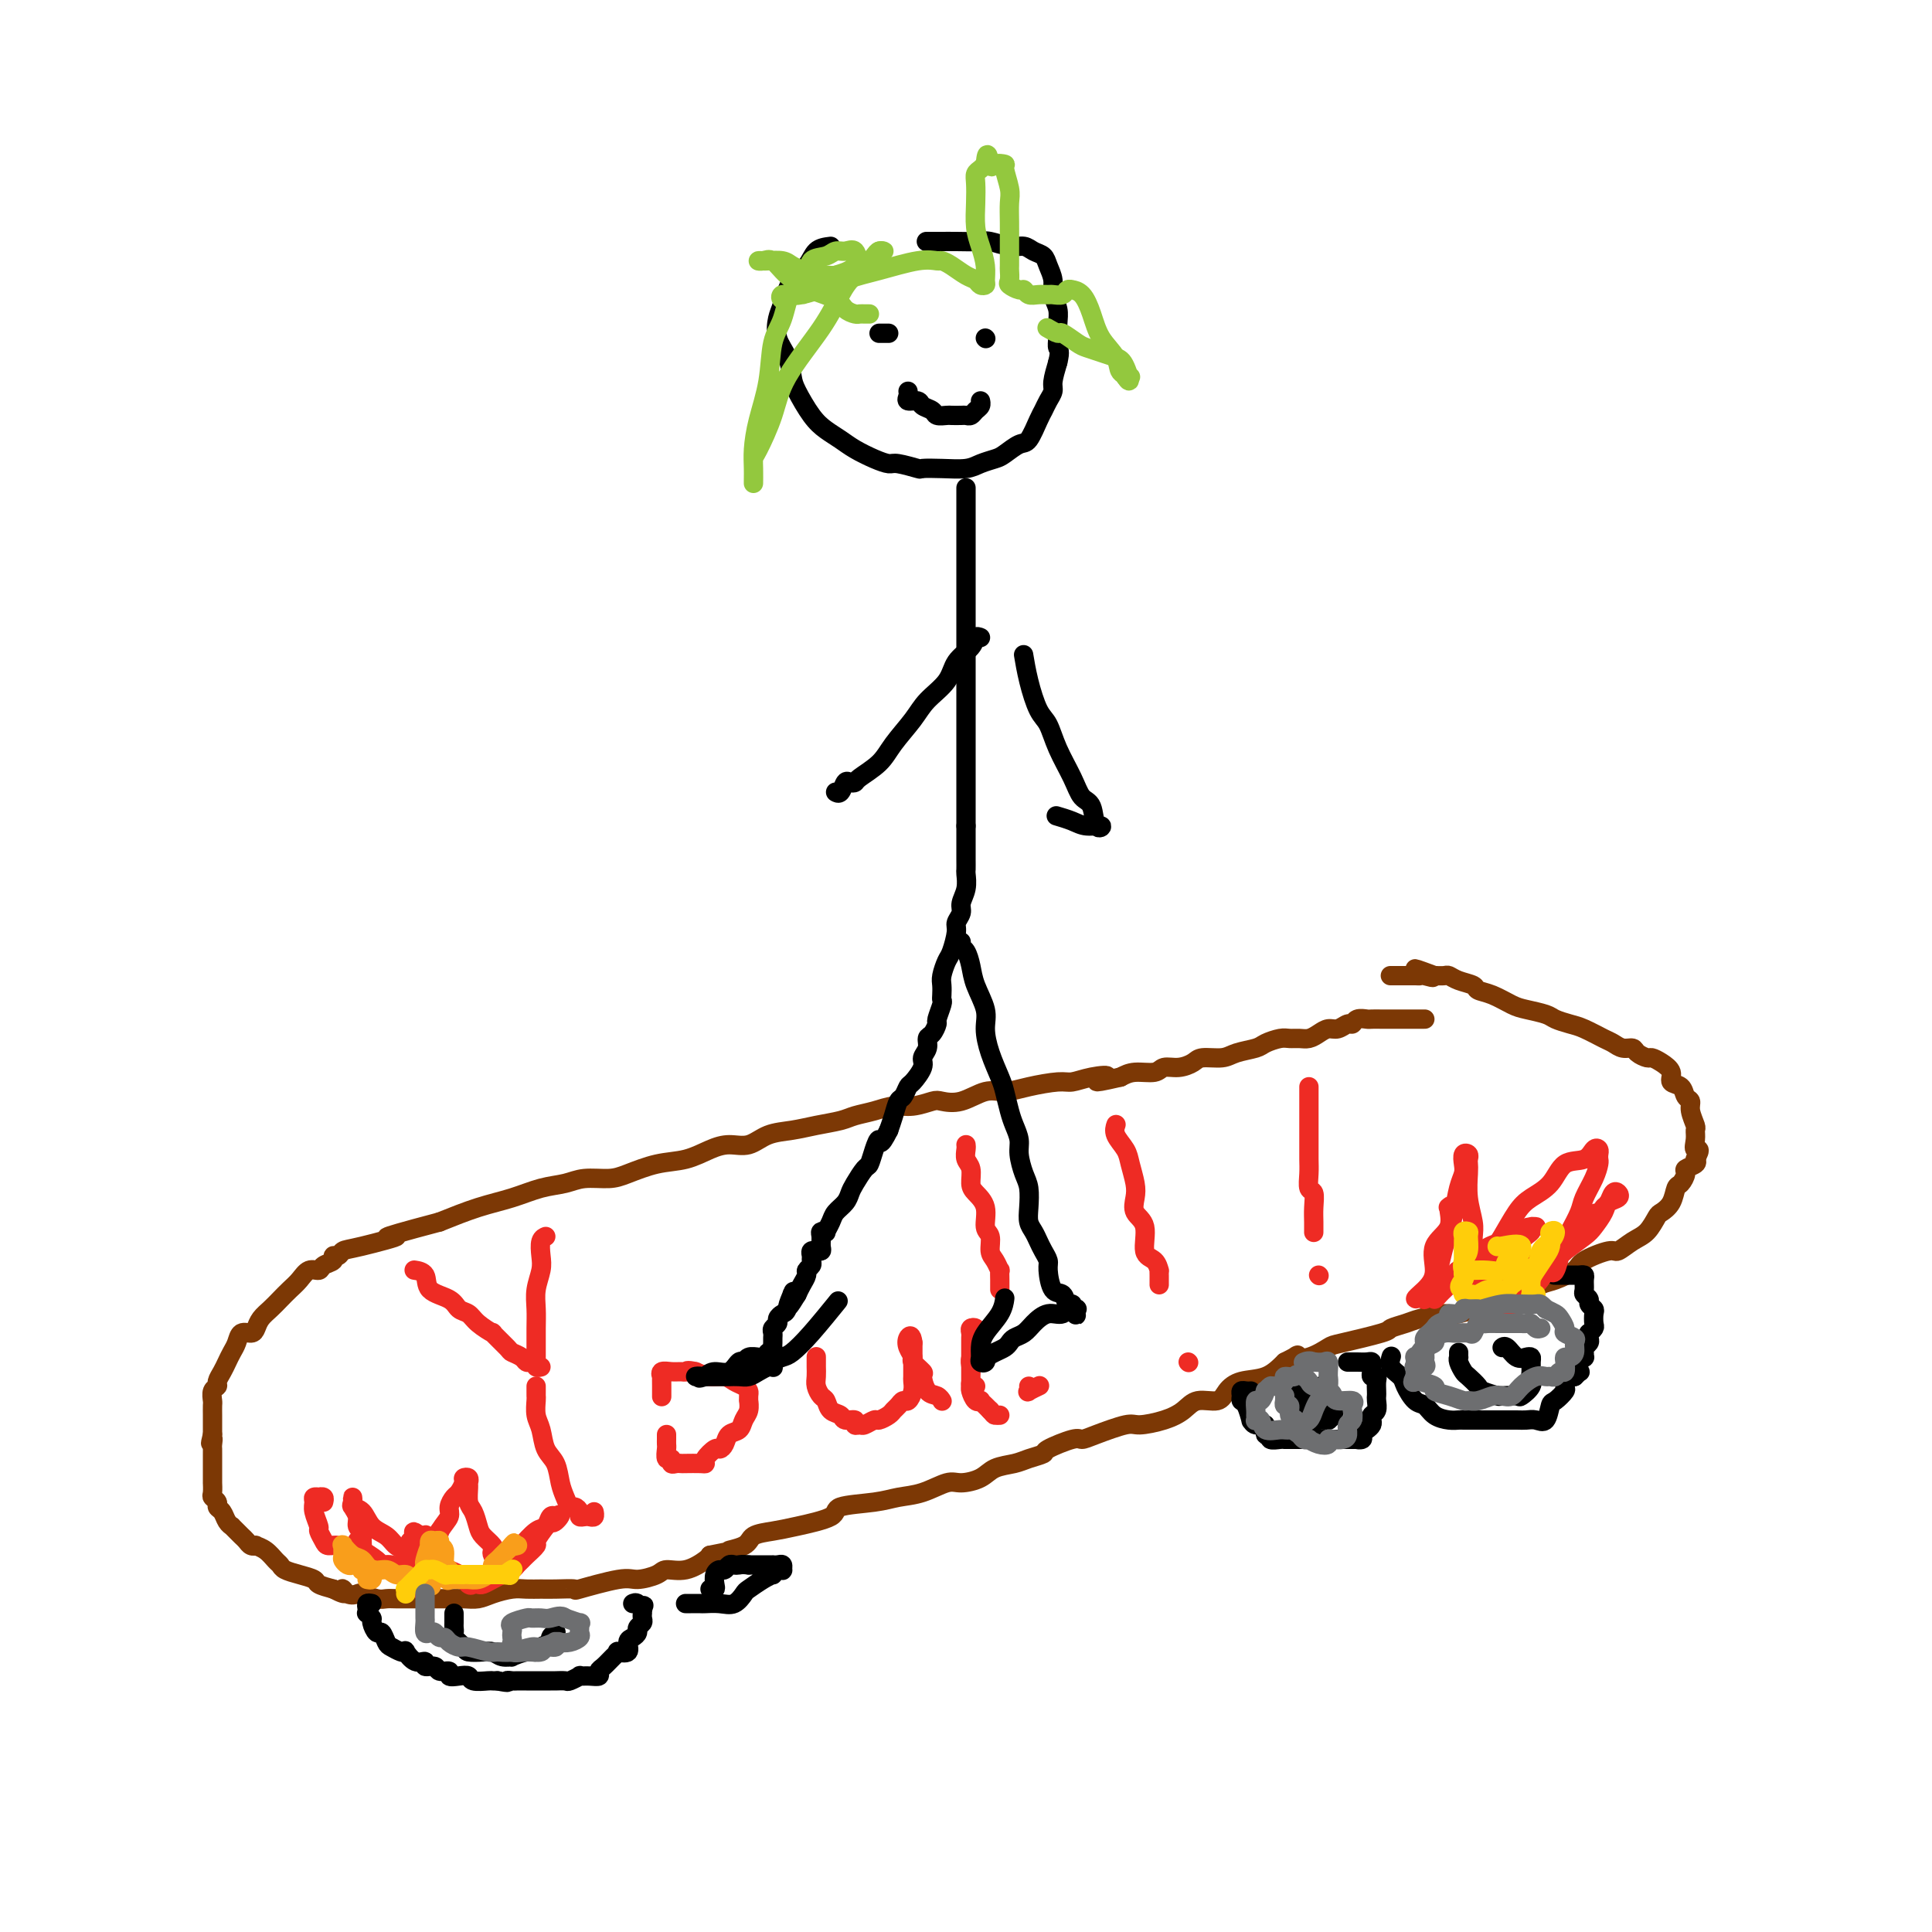 <svg viewBox='0 0 400 400' version='1.1' xmlns='http://www.w3.org/2000/svg' xmlns:xlink='http://www.w3.org/1999/xlink'><g fill='none' stroke='#7C3805' stroke-width='4' stroke-linecap='round' stroke-linejoin='round'><path d='M295,211c-0.295,0.000 -0.590,0.000 -1,0c-0.410,-0.000 -0.936,-0.000 -1,0c-0.064,0.000 0.334,0.000 0,0c-0.334,-0.000 -1.399,-0.000 -2,0c-0.601,0.000 -0.737,0.000 -1,0c-0.263,-0.000 -0.652,-0.000 -1,0c-0.348,0.000 -0.656,0.000 -1,0c-0.344,-0.000 -0.726,-0.001 -1,0c-0.274,0.001 -0.441,0.004 -1,0c-0.559,-0.004 -1.511,-0.016 -2,0c-0.489,0.016 -0.515,0.061 -1,0c-0.485,-0.061 -1.428,-0.227 -2,0c-0.572,0.227 -0.772,0.848 -1,1c-0.228,0.152 -0.484,-0.166 -1,0c-0.516,0.166 -1.293,0.815 -2,1c-0.707,0.185 -1.344,-0.094 -2,0c-0.656,0.094 -1.329,0.560 -2,1c-0.671,0.440 -1.339,0.853 -2,1c-0.661,0.147 -1.316,0.028 -2,0c-0.684,-0.028 -1.398,0.034 -2,0c-0.602,-0.034 -1.093,-0.163 -2,0c-0.907,0.163 -2.228,0.617 -3,1c-0.772,0.383 -0.993,0.694 -2,1c-1.007,0.306 -2.800,0.608 -4,1c-1.200,0.392 -1.806,0.875 -3,1c-1.194,0.125 -2.975,-0.106 -4,0c-1.025,0.106 -1.292,0.549 -2,1c-0.708,0.451 -1.855,0.908 -3,1c-1.145,0.092 -2.286,-0.182 -3,0c-0.714,0.182 -1.000,0.818 -2,1c-1.000,0.182 -2.714,-0.091 -4,0c-1.286,0.091 -2.143,0.545 -3,1'/><path d='M232,223c-8.135,1.873 -3.974,0.557 -3,0c0.974,-0.557 -1.240,-0.355 -3,0c-1.760,0.355 -3.067,0.864 -4,1c-0.933,0.136 -1.491,-0.100 -3,0c-1.509,0.100 -3.970,0.535 -6,1c-2.030,0.465 -3.630,0.961 -5,1c-1.370,0.039 -2.508,-0.378 -4,0c-1.492,0.378 -3.336,1.550 -5,2c-1.664,0.450 -3.147,0.176 -4,0c-0.853,-0.176 -1.075,-0.254 -2,0c-0.925,0.254 -2.553,0.842 -4,1c-1.447,0.158 -2.714,-0.112 -4,0c-1.286,0.112 -2.590,0.608 -4,1c-1.410,0.392 -2.926,0.681 -4,1c-1.074,0.319 -1.708,0.667 -3,1c-1.292,0.333 -3.244,0.649 -5,1c-1.756,0.351 -3.315,0.737 -5,1c-1.685,0.263 -3.495,0.403 -5,1c-1.505,0.597 -2.704,1.650 -4,2c-1.296,0.350 -2.689,-0.005 -4,0c-1.311,0.005 -2.540,0.369 -4,1c-1.460,0.631 -3.149,1.527 -5,2c-1.851,0.473 -3.862,0.522 -6,1c-2.138,0.478 -4.401,1.384 -6,2c-1.599,0.616 -2.533,0.942 -4,1c-1.467,0.058 -3.467,-0.151 -5,0c-1.533,0.151 -2.599,0.662 -4,1c-1.401,0.338 -3.139,0.503 -5,1c-1.861,0.497 -3.847,1.326 -6,2c-2.153,0.674 -4.472,1.193 -7,2c-2.528,0.807 -5.264,1.904 -8,3'/><path d='M91,253c-16.218,4.283 -9.761,2.989 -9,3c0.761,0.011 -4.172,1.327 -7,2c-2.828,0.673 -3.549,0.705 -4,1c-0.451,0.295 -0.631,0.854 -1,1c-0.369,0.146 -0.928,-0.120 -1,0c-0.072,0.120 0.343,0.627 0,1c-0.343,0.373 -1.443,0.614 -2,1c-0.557,0.386 -0.572,0.918 -1,1c-0.428,0.082 -1.269,-0.288 -2,0c-0.731,0.288 -1.351,1.232 -2,2c-0.649,0.768 -1.326,1.361 -2,2c-0.674,0.639 -1.345,1.324 -2,2c-0.655,0.676 -1.292,1.342 -2,2c-0.708,0.658 -1.485,1.307 -2,2c-0.515,0.693 -0.768,1.432 -1,2c-0.232,0.568 -0.443,0.967 -1,1c-0.557,0.033 -1.458,-0.301 -2,0c-0.542,0.301 -0.724,1.236 -1,2c-0.276,0.764 -0.647,1.357 -1,2c-0.353,0.643 -0.687,1.337 -1,2c-0.313,0.663 -0.606,1.295 -1,2c-0.394,0.705 -0.890,1.483 -1,2c-0.110,0.517 0.167,0.772 0,1c-0.167,0.228 -0.777,0.429 -1,1c-0.223,0.571 -0.060,1.511 0,2c0.060,0.489 0.016,0.525 0,1c-0.016,0.475 -0.004,1.387 0,2c0.004,0.613 0.001,0.927 0,1c-0.001,0.073 -0.000,-0.096 0,0c0.000,0.096 0.000,0.456 0,1c-0.000,0.544 -0.000,1.272 0,2'/><path d='M44,297c-0.774,3.119 -0.207,1.417 0,1c0.207,-0.417 0.056,0.452 0,1c-0.056,0.548 -0.015,0.775 0,1c0.015,0.225 0.004,0.446 0,1c-0.004,0.554 -0.001,1.439 0,2c0.001,0.561 0.001,0.798 0,1c-0.001,0.202 -0.001,0.369 0,1c0.001,0.631 0.004,1.727 0,2c-0.004,0.273 -0.016,-0.278 0,0c0.016,0.278 0.060,1.383 0,2c-0.060,0.617 -0.224,0.746 0,1c0.224,0.254 0.834,0.632 1,1c0.166,0.368 -0.114,0.725 0,1c0.114,0.275 0.622,0.469 1,1c0.378,0.531 0.626,1.399 1,2c0.374,0.601 0.874,0.934 1,1c0.126,0.066 -0.121,-0.136 0,0c0.121,0.136 0.611,0.611 1,1c0.389,0.389 0.677,0.692 1,1c0.323,0.308 0.681,0.620 1,1c0.319,0.380 0.600,0.826 1,1c0.400,0.174 0.920,0.074 1,0c0.080,-0.074 -0.278,-0.122 0,0c0.278,0.122 1.193,0.414 2,1c0.807,0.586 1.505,1.466 2,2c0.495,0.534 0.785,0.720 1,1c0.215,0.280 0.353,0.652 1,1c0.647,0.348 1.802,0.671 3,1c1.198,0.329 2.438,0.666 3,1c0.562,0.334 0.446,0.667 1,1c0.554,0.333 1.777,0.667 3,1'/><path d='M69,329c3.672,1.952 2.353,0.331 2,0c-0.353,-0.331 0.262,0.629 1,1c0.738,0.371 1.601,0.152 2,0c0.399,-0.152 0.335,-0.237 1,0c0.665,0.237 2.061,0.796 3,1c0.939,0.204 1.423,0.055 2,0c0.577,-0.055 1.247,-0.015 2,0c0.753,0.015 1.589,0.004 2,0c0.411,-0.004 0.399,-0.001 1,0c0.601,0.001 1.816,0.000 3,0c1.184,-0.000 2.337,0.001 3,0c0.663,-0.001 0.837,-0.003 1,0c0.163,0.003 0.315,0.011 1,0c0.685,-0.011 1.901,-0.041 3,0c1.099,0.041 2.080,0.155 3,0c0.920,-0.155 1.781,-0.577 3,-1c1.219,-0.423 2.798,-0.846 4,-1c1.202,-0.154 2.028,-0.039 3,0c0.972,0.039 2.092,0.003 3,0c0.908,-0.003 1.606,0.028 3,0c1.394,-0.028 3.484,-0.115 4,0c0.516,0.115 -0.540,0.433 1,0c1.540,-0.433 5.678,-1.617 8,-2c2.322,-0.383 2.829,0.034 4,0c1.171,-0.034 3.007,-0.520 4,-1c0.993,-0.480 1.142,-0.953 2,-1c0.858,-0.047 2.423,0.334 4,0c1.577,-0.334 3.165,-1.381 4,-2c0.835,-0.619 0.918,-0.809 1,-1'/><path d='M147,322c8.168,-1.587 4.589,-1.054 4,-1c-0.589,0.054 1.812,-0.369 3,-1c1.188,-0.631 1.164,-1.468 2,-2c0.836,-0.532 2.534,-0.758 4,-1c1.466,-0.242 2.702,-0.499 5,-1c2.298,-0.501 5.660,-1.246 7,-2c1.340,-0.754 0.659,-1.516 2,-2c1.341,-0.484 4.703,-0.689 7,-1c2.297,-0.311 3.528,-0.726 5,-1c1.472,-0.274 3.183,-0.406 5,-1c1.817,-0.594 3.740,-1.651 5,-2c1.260,-0.349 1.859,0.009 3,0c1.141,-0.009 2.825,-0.384 4,-1c1.175,-0.616 1.841,-1.473 3,-2c1.159,-0.527 2.811,-0.723 4,-1c1.189,-0.277 1.914,-0.634 3,-1c1.086,-0.366 2.531,-0.741 3,-1c0.469,-0.259 -0.040,-0.403 1,-1c1.040,-0.597 3.627,-1.648 5,-2c1.373,-0.352 1.532,-0.006 2,0c0.468,0.006 1.245,-0.330 3,-1c1.755,-0.670 4.488,-1.676 6,-2c1.512,-0.324 1.802,0.034 3,0c1.198,-0.034 3.304,-0.460 5,-1c1.696,-0.540 2.984,-1.196 4,-2c1.016,-0.804 1.762,-1.758 3,-2c1.238,-0.242 2.967,0.228 4,0c1.033,-0.228 1.370,-1.154 2,-2c0.630,-0.846 1.554,-1.612 3,-2c1.446,-0.388 3.413,-0.396 5,-1c1.587,-0.604 2.793,-1.802 4,-3'/><path d='M266,282c4.199,-2.113 2.198,-1.396 2,-1c-0.198,0.396 1.409,0.471 3,0c1.591,-0.471 3.168,-1.488 4,-2c0.832,-0.512 0.919,-0.518 3,-1c2.081,-0.482 6.154,-1.440 8,-2c1.846,-0.560 1.463,-0.723 2,-1c0.537,-0.277 1.992,-0.669 3,-1c1.008,-0.331 1.567,-0.600 3,-1c1.433,-0.400 3.741,-0.932 5,-1c1.259,-0.068 1.471,0.329 3,0c1.529,-0.329 4.375,-1.383 6,-2c1.625,-0.617 2.029,-0.798 3,-1c0.971,-0.202 2.508,-0.424 4,-1c1.492,-0.576 2.939,-1.507 4,-2c1.061,-0.493 1.736,-0.547 3,-1c1.264,-0.453 3.118,-1.305 4,-2c0.882,-0.695 0.792,-1.235 2,-2c1.208,-0.765 3.714,-1.757 5,-2c1.286,-0.243 1.352,0.262 2,0c0.648,-0.262 1.879,-1.290 3,-2c1.121,-0.710 2.132,-1.101 3,-2c0.868,-0.899 1.594,-2.306 2,-3c0.406,-0.694 0.491,-0.676 1,-1c0.509,-0.324 1.441,-0.990 2,-2c0.559,-1.010 0.746,-2.365 1,-3c0.254,-0.635 0.576,-0.551 1,-1c0.424,-0.449 0.949,-1.430 1,-2c0.051,-0.570 -0.371,-0.731 0,-1c0.371,-0.269 1.535,-0.648 2,-1c0.465,-0.352 0.233,-0.676 0,-1'/><path d='M351,240c1.546,-2.683 0.410,-1.891 0,-2c-0.410,-0.109 -0.095,-1.118 0,-2c0.095,-0.882 -0.030,-1.636 0,-2c0.030,-0.364 0.217,-0.339 0,-1c-0.217,-0.661 -0.837,-2.008 -1,-3c-0.163,-0.992 0.129,-1.631 0,-2c-0.129,-0.369 -0.681,-0.470 -1,-1c-0.319,-0.530 -0.404,-1.491 -1,-2c-0.596,-0.509 -1.703,-0.566 -2,-1c-0.297,-0.434 0.215,-1.243 0,-2c-0.215,-0.757 -1.156,-1.461 -2,-2c-0.844,-0.539 -1.591,-0.914 -2,-1c-0.409,-0.086 -0.480,0.117 -1,0c-0.520,-0.117 -1.488,-0.555 -2,-1c-0.512,-0.445 -0.567,-0.896 -1,-1c-0.433,-0.104 -1.245,0.141 -2,0c-0.755,-0.141 -1.452,-0.668 -2,-1c-0.548,-0.332 -0.946,-0.470 -2,-1c-1.054,-0.530 -2.765,-1.452 -4,-2c-1.235,-0.548 -1.996,-0.723 -3,-1c-1.004,-0.277 -2.253,-0.655 -3,-1c-0.747,-0.345 -0.992,-0.656 -2,-1c-1.008,-0.344 -2.779,-0.722 -4,-1c-1.221,-0.278 -1.892,-0.455 -3,-1c-1.108,-0.545 -2.654,-1.456 -4,-2c-1.346,-0.544 -2.492,-0.720 -3,-1c-0.508,-0.280 -0.376,-0.663 -1,-1c-0.624,-0.337 -2.002,-0.626 -3,-1c-0.998,-0.374 -1.615,-0.831 -2,-1c-0.385,-0.169 -0.539,-0.048 -1,0c-0.461,0.048 -1.231,0.024 -2,0'/><path d='M297,202c-7.452,-2.785 -2.580,-0.746 -1,0c1.580,0.746 -0.130,0.200 -1,0c-0.870,-0.200 -0.899,-0.054 -1,0c-0.101,0.054 -0.275,0.014 -1,0c-0.725,-0.014 -2.003,-0.004 -3,0c-0.997,0.004 -1.713,0.001 -2,0c-0.287,-0.001 -0.143,-0.001 0,0'/></g>
<g fill='none' stroke='#000000' stroke-width='4' stroke-linecap='round' stroke-linejoin='round'><path d='M288,281c0.056,-0.176 0.112,-0.352 0,0c-0.112,0.352 -0.392,1.231 0,2c0.392,0.769 1.455,1.428 2,2c0.545,0.572 0.572,1.057 1,2c0.428,0.943 1.256,2.344 2,3c0.744,0.656 1.403,0.568 2,1c0.597,0.432 1.134,1.384 2,2c0.866,0.616 2.063,0.897 3,1c0.937,0.103 1.613,0.028 2,0c0.387,-0.028 0.484,-0.007 1,0c0.516,0.007 1.451,0.002 2,0c0.549,-0.002 0.712,-0.001 1,0c0.288,0.001 0.702,0.000 1,0c0.298,-0.000 0.482,-0.000 1,0c0.518,0.000 1.371,0.000 2,0c0.629,-0.000 1.036,-0.001 1,0c-0.036,0.001 -0.514,0.003 0,0c0.514,-0.003 2.022,-0.012 3,0c0.978,0.012 1.427,0.043 2,0c0.573,-0.043 1.272,-0.162 2,0c0.728,0.162 1.487,0.606 2,0c0.513,-0.606 0.782,-2.261 1,-3c0.218,-0.739 0.387,-0.563 1,-1c0.613,-0.437 1.669,-1.488 2,-2c0.331,-0.512 -0.065,-0.484 0,-1c0.065,-0.516 0.590,-1.576 1,-2c0.410,-0.424 0.705,-0.212 1,0'/><path d='M326,285c1.480,-1.515 1.182,-0.801 1,-1c-0.182,-0.199 -0.246,-1.310 0,-2c0.246,-0.690 0.802,-0.958 1,-1c0.198,-0.042 0.039,0.144 0,0c-0.039,-0.144 0.042,-0.617 0,-1c-0.042,-0.383 -0.209,-0.676 0,-1c0.209,-0.324 0.792,-0.678 1,-1c0.208,-0.322 0.042,-0.610 0,-1c-0.042,-0.390 0.041,-0.882 0,-1c-0.041,-0.118 -0.206,0.137 0,0c0.206,-0.137 0.783,-0.667 1,-1c0.217,-0.333 0.073,-0.470 0,-1c-0.073,-0.530 -0.076,-1.452 0,-2c0.076,-0.548 0.231,-0.723 0,-1c-0.231,-0.277 -0.847,-0.655 -1,-1c-0.153,-0.345 0.156,-0.656 0,-1c-0.156,-0.344 -0.777,-0.719 -1,-1c-0.223,-0.281 -0.048,-0.468 0,-1c0.048,-0.532 -0.031,-1.411 0,-2c0.031,-0.589 0.173,-0.890 0,-1c-0.173,-0.110 -0.660,-0.029 -1,0c-0.340,0.029 -0.535,0.008 -1,0c-0.465,-0.008 -1.202,-0.002 -2,0c-0.798,0.002 -1.657,0.001 -2,0c-0.343,-0.001 -0.172,-0.000 0,0'/><path d='M302,280c-0.007,0.438 -0.014,0.876 0,1c0.014,0.124 0.050,-0.065 0,0c-0.050,0.065 -0.184,0.384 0,1c0.184,0.616 0.687,1.528 1,2c0.313,0.472 0.435,0.505 1,1c0.565,0.495 1.574,1.453 2,2c0.426,0.547 0.270,0.684 1,1c0.730,0.316 2.347,0.811 3,1c0.653,0.189 0.343,0.072 1,0c0.657,-0.072 2.281,-0.098 3,0c0.719,0.098 0.532,0.321 1,0c0.468,-0.321 1.590,-1.186 2,-2c0.410,-0.814 0.108,-1.578 0,-2c-0.108,-0.422 -0.021,-0.503 0,-1c0.021,-0.497 -0.025,-1.409 0,-2c0.025,-0.591 0.122,-0.862 0,-1c-0.122,-0.138 -0.464,-0.142 -1,0c-0.536,0.142 -1.267,0.430 -2,0c-0.733,-0.430 -1.466,-1.577 -2,-2c-0.534,-0.423 -0.867,-0.121 -1,0c-0.133,0.121 -0.067,0.060 0,0'/><path d='M259,288c-0.308,0.023 -0.616,0.045 -1,0c-0.384,-0.045 -0.845,-0.158 -1,0c-0.155,0.158 -0.003,0.587 0,1c0.003,0.413 -0.141,0.808 0,1c0.141,0.192 0.567,0.179 1,1c0.433,0.821 0.871,2.477 1,3c0.129,0.523 -0.052,-0.085 0,0c0.052,0.085 0.338,0.864 1,1c0.662,0.136 1.701,-0.370 2,0c0.299,0.370 -0.140,1.616 0,2c0.140,0.384 0.860,-0.093 1,0c0.140,0.093 -0.299,0.757 0,1c0.299,0.243 1.337,0.065 2,0c0.663,-0.065 0.950,-0.017 1,0c0.050,0.017 -0.138,0.005 0,0c0.138,-0.005 0.600,-0.001 1,0c0.400,0.001 0.736,0.000 1,0c0.264,-0.000 0.457,-0.000 1,0c0.543,0.000 1.437,0.000 2,0c0.563,-0.000 0.794,-0.000 1,0c0.206,0.000 0.388,0.000 1,0c0.612,-0.000 1.656,-0.000 2,0c0.344,0.000 -0.010,0.000 0,0c0.010,-0.000 0.384,-0.000 1,0c0.616,0.000 1.474,0.000 2,0c0.526,-0.000 0.722,-0.000 1,0c0.278,0.000 0.639,0.000 1,0'/><path d='M280,298c2.793,-0.013 1.274,-0.045 1,0c-0.274,0.045 0.697,0.167 1,0c0.303,-0.167 -0.064,-0.622 0,-1c0.064,-0.378 0.557,-0.678 1,-1c0.443,-0.322 0.837,-0.667 1,-1c0.163,-0.333 0.096,-0.653 0,-1c-0.096,-0.347 -0.222,-0.722 0,-1c0.222,-0.278 0.791,-0.459 1,-1c0.209,-0.541 0.057,-1.441 0,-2c-0.057,-0.559 -0.019,-0.776 0,-1c0.019,-0.224 0.019,-0.455 0,-1c-0.019,-0.545 -0.058,-1.403 0,-2c0.058,-0.597 0.212,-0.934 0,-1c-0.212,-0.066 -0.791,0.140 -1,0c-0.209,-0.140 -0.049,-0.626 0,-1c0.049,-0.374 -0.014,-0.636 0,-1c0.014,-0.364 0.105,-0.830 0,-1c-0.105,-0.170 -0.407,-0.046 -1,0c-0.593,0.046 -1.479,0.012 -2,0c-0.521,-0.012 -0.679,-0.003 -1,0c-0.321,0.003 -0.806,0.001 -1,0c-0.194,-0.001 -0.097,-0.000 0,0'/><path d='M270,285c-0.002,-0.092 -0.004,-0.183 0,0c0.004,0.183 0.015,0.641 0,1c-0.015,0.359 -0.057,0.620 0,1c0.057,0.380 0.211,0.878 0,1c-0.211,0.122 -0.788,-0.131 -1,0c-0.212,0.131 -0.057,0.648 0,1c0.057,0.352 0.018,0.539 0,1c-0.018,0.461 -0.015,1.195 0,2c0.015,0.805 0.041,1.680 0,2c-0.041,0.320 -0.149,0.086 0,0c0.149,-0.086 0.556,-0.023 1,0c0.444,0.023 0.927,0.007 1,0c0.073,-0.007 -0.264,-0.004 0,0c0.264,0.004 1.129,0.009 2,0c0.871,-0.009 1.750,-0.030 2,0c0.250,0.030 -0.128,0.113 0,0c0.128,-0.113 0.762,-0.422 1,-1c0.238,-0.578 0.079,-1.425 0,-2c-0.079,-0.575 -0.077,-0.880 0,-1c0.077,-0.120 0.231,-0.057 0,0c-0.231,0.057 -0.845,0.108 -1,0c-0.155,-0.108 0.151,-0.375 0,-1c-0.151,-0.625 -0.757,-1.607 -1,-2c-0.243,-0.393 -0.121,-0.196 0,0'/><path d='M77,332c-0.420,-0.081 -0.841,-0.162 -1,0c-0.159,0.162 -0.058,0.567 0,1c0.058,0.433 0.071,0.895 0,1c-0.071,0.105 -0.226,-0.145 0,0c0.226,0.145 0.834,0.687 1,1c0.166,0.313 -0.111,0.398 0,1c0.111,0.602 0.611,1.720 1,2c0.389,0.280 0.669,-0.278 1,0c0.331,0.278 0.714,1.393 1,2c0.286,0.607 0.474,0.706 1,1c0.526,0.294 1.389,0.781 2,1c0.611,0.219 0.971,0.168 1,0c0.029,-0.168 -0.272,-0.452 0,0c0.272,0.452 1.118,1.642 2,2c0.882,0.358 1.799,-0.115 2,0c0.201,0.115 -0.316,0.819 0,1c0.316,0.181 1.463,-0.162 2,0c0.537,0.162 0.463,0.827 1,1c0.537,0.173 1.686,-0.146 2,0c0.314,0.146 -0.207,0.757 0,1c0.207,0.243 1.140,0.118 2,0c0.860,-0.118 1.645,-0.228 2,0c0.355,0.228 0.281,0.793 1,1c0.719,0.207 2.232,0.056 3,0c0.768,-0.056 0.791,-0.016 1,0c0.209,0.016 0.605,0.008 1,0'/><path d='M103,348c3.032,0.619 2.112,0.166 2,0c-0.112,-0.166 0.585,-0.044 1,0c0.415,0.044 0.549,0.012 1,0c0.451,-0.012 1.219,-0.003 2,0c0.781,0.003 1.575,0.001 2,0c0.425,-0.001 0.480,0.001 1,0c0.520,-0.001 1.506,-0.004 2,0c0.494,0.004 0.495,0.015 1,0c0.505,-0.015 1.514,-0.057 2,0c0.486,0.057 0.450,0.212 1,0c0.550,-0.212 1.688,-0.792 2,-1c0.312,-0.208 -0.202,-0.044 0,0c0.202,0.044 1.118,-0.033 2,0c0.882,0.033 1.729,0.177 2,0c0.271,-0.177 -0.035,-0.675 0,-1c0.035,-0.325 0.409,-0.478 1,-1c0.591,-0.522 1.397,-1.415 2,-2c0.603,-0.585 1.001,-0.864 1,-1c-0.001,-0.136 -0.403,-0.131 0,0c0.403,0.131 1.609,0.386 2,0c0.391,-0.386 -0.035,-1.413 0,-2c0.035,-0.587 0.531,-0.734 1,-1c0.469,-0.266 0.910,-0.650 1,-1c0.090,-0.350 -0.172,-0.668 0,-1c0.172,-0.332 0.778,-0.680 1,-1c0.222,-0.320 0.059,-0.611 0,-1c-0.059,-0.389 -0.016,-0.874 0,-1c0.016,-0.126 0.005,0.107 0,0c-0.005,-0.107 -0.002,-0.553 0,-1'/><path d='M133,333c0.509,-1.332 0.281,-0.161 0,0c-0.281,0.161 -0.614,-0.687 -1,-1c-0.386,-0.313 -0.825,-0.089 -1,0c-0.175,0.089 -0.088,0.045 0,0'/><path d='M94,334c-0.001,0.333 -0.002,0.666 0,1c0.002,0.334 0.008,0.671 0,1c-0.008,0.329 -0.029,0.652 0,1c0.029,0.348 0.109,0.720 0,1c-0.109,0.280 -0.405,0.466 0,1c0.405,0.534 1.511,1.415 2,2c0.489,0.585 0.360,0.874 1,1c0.640,0.126 2.050,0.087 3,0c0.950,-0.087 1.441,-0.224 2,0c0.559,0.224 1.186,0.807 2,1c0.814,0.193 1.813,-0.004 2,0c0.187,0.004 -0.440,0.208 0,0c0.440,-0.208 1.945,-0.829 3,-1c1.055,-0.171 1.660,0.108 2,0c0.340,-0.108 0.417,-0.603 1,-1c0.583,-0.397 1.673,-0.695 2,-1c0.327,-0.305 -0.108,-0.618 0,-1c0.108,-0.382 0.760,-0.834 1,-1c0.240,-0.166 0.069,-0.048 0,0c-0.069,0.048 -0.034,0.024 0,0'/><path d='M142,332c-0.056,-0.000 -0.111,-0.001 0,0c0.111,0.001 0.389,0.002 1,0c0.611,-0.002 1.554,-0.008 2,0c0.446,0.008 0.394,0.028 1,0c0.606,-0.028 1.870,-0.105 3,0c1.130,0.105 2.125,0.392 3,0c0.875,-0.392 1.631,-1.463 2,-2c0.369,-0.537 0.350,-0.540 1,-1c0.650,-0.460 1.968,-1.377 3,-2c1.032,-0.623 1.779,-0.950 2,-1c0.221,-0.050 -0.084,0.179 0,0c0.084,-0.179 0.556,-0.766 1,-1c0.444,-0.234 0.861,-0.115 1,0c0.139,0.115 -0.000,0.227 0,0c0.000,-0.227 0.140,-0.793 0,-1c-0.140,-0.207 -0.561,-0.055 -1,0c-0.439,0.055 -0.895,0.015 -1,0c-0.105,-0.015 0.140,-0.004 0,0c-0.140,0.004 -0.665,0.001 -1,0c-0.335,-0.001 -0.482,-0.000 -1,0c-0.518,0.000 -1.409,0.000 -2,0c-0.591,-0.000 -0.883,-0.000 -1,0c-0.117,0.000 -0.058,0.000 0,0'/><path d='M155,324c-1.333,-0.159 -1.666,-0.057 -2,0c-0.334,0.057 -0.667,0.070 -1,0c-0.333,-0.070 -0.664,-0.222 -1,0c-0.336,0.222 -0.678,0.820 -1,1c-0.322,0.180 -0.626,-0.057 -1,0c-0.374,0.057 -0.818,0.407 -1,1c-0.182,0.593 -0.100,1.427 0,2c0.100,0.573 0.219,0.885 0,1c-0.219,0.115 -0.777,0.033 -1,0c-0.223,-0.033 -0.112,-0.016 0,0'/></g>
<g fill='none' stroke='#EE2B24' stroke-width='4' stroke-linecap='round' stroke-linejoin='round'><path d='M86,263c-0.225,-0.034 -0.451,-0.069 0,0c0.451,0.069 1.577,0.241 2,1c0.423,0.759 0.142,2.103 1,3c0.858,0.897 2.855,1.345 4,2c1.145,0.655 1.439,1.518 2,2c0.561,0.482 1.391,0.585 2,1c0.609,0.415 0.999,1.144 2,2c1.001,0.856 2.615,1.840 3,2c0.385,0.160 -0.458,-0.503 0,0c0.458,0.503 2.216,2.173 3,3c0.784,0.827 0.592,0.810 1,1c0.408,0.190 1.416,0.586 2,1c0.584,0.414 0.744,0.847 1,1c0.256,0.153 0.608,0.027 1,0c0.392,-0.027 0.823,0.045 1,0c0.177,-0.045 0.099,-0.208 0,0c-0.099,0.208 -0.219,0.787 0,1c0.219,0.213 0.777,0.061 1,0c0.223,-0.061 0.112,-0.030 0,0'/><path d='M111,281c-0.001,0.131 -0.001,0.262 0,0c0.001,-0.262 0.004,-0.916 0,-2c-0.004,-1.084 -0.015,-2.596 0,-4c0.015,-1.404 0.056,-2.698 0,-4c-0.056,-1.302 -0.207,-2.612 0,-4c0.207,-1.388 0.774,-2.855 1,-4c0.226,-1.145 0.112,-1.967 0,-3c-0.112,-1.033 -0.223,-2.278 0,-3c0.223,-0.722 0.778,-0.921 1,-1c0.222,-0.079 0.111,-0.040 0,0'/><path d='M111,287c0.002,0.320 0.004,0.640 0,1c-0.004,0.360 -0.013,0.761 0,1c0.013,0.239 0.049,0.317 0,1c-0.049,0.683 -0.182,1.971 0,3c0.182,1.029 0.679,1.798 1,3c0.321,1.202 0.467,2.838 1,4c0.533,1.162 1.452,1.852 2,3c0.548,1.148 0.725,2.755 1,4c0.275,1.245 0.647,2.127 1,3c0.353,0.873 0.686,1.737 1,2c0.314,0.263 0.609,-0.073 1,0c0.391,0.073 0.879,0.557 1,1c0.121,0.443 -0.125,0.847 0,1c0.125,0.153 0.622,0.055 1,0c0.378,-0.055 0.637,-0.066 1,0c0.363,0.066 0.828,0.210 1,0c0.172,-0.210 0.049,-0.774 0,-1c-0.049,-0.226 -0.025,-0.113 0,0'/><path d='M138,297c-0.001,0.449 -0.001,0.899 0,1c0.001,0.101 0.004,-0.146 0,0c-0.004,0.146 -0.016,0.684 0,1c0.016,0.316 0.060,0.410 0,1c-0.060,0.590 -0.223,1.675 0,2c0.223,0.325 0.831,-0.109 1,0c0.169,0.109 -0.102,0.761 0,1c0.102,0.239 0.578,0.064 1,0c0.422,-0.064 0.791,-0.019 1,0c0.209,0.019 0.259,0.011 1,0c0.741,-0.011 2.173,-0.027 3,0c0.827,0.027 1.048,0.096 1,0c-0.048,-0.096 -0.365,-0.358 0,-1c0.365,-0.642 1.411,-1.663 2,-2c0.589,-0.337 0.721,0.009 1,0c0.279,-0.009 0.705,-0.372 1,-1c0.295,-0.628 0.457,-1.521 1,-2c0.543,-0.479 1.466,-0.544 2,-1c0.534,-0.456 0.679,-1.302 1,-2c0.321,-0.698 0.819,-1.248 1,-2c0.181,-0.752 0.046,-1.707 0,-2c-0.046,-0.293 -0.005,0.077 0,0c0.005,-0.077 -0.028,-0.599 0,-1c0.028,-0.401 0.118,-0.681 0,-1c-0.118,-0.319 -0.443,-0.677 -1,-1c-0.557,-0.323 -1.345,-0.612 -2,-1c-0.655,-0.388 -1.176,-0.874 -2,-1c-0.824,-0.126 -1.950,0.107 -3,0c-1.050,-0.107 -2.025,-0.553 -3,-1'/><path d='M144,284c-1.963,-0.463 -1.871,-0.120 -2,0c-0.129,0.120 -0.479,0.017 -1,0c-0.521,-0.017 -1.211,0.054 -2,0c-0.789,-0.054 -1.675,-0.231 -2,0c-0.325,0.231 -0.087,0.871 0,1c0.087,0.129 0.023,-0.254 0,0c-0.023,0.254 -0.006,1.145 0,2c0.006,0.855 0.002,1.673 0,2c-0.002,0.327 -0.001,0.164 0,0'/><path d='M169,281c-0.000,-0.096 -0.001,-0.192 0,0c0.001,0.192 0.003,0.671 0,1c-0.003,0.329 -0.012,0.507 0,1c0.012,0.493 0.043,1.302 0,2c-0.043,0.698 -0.162,1.286 0,2c0.162,0.714 0.605,1.554 1,2c0.395,0.446 0.740,0.497 1,1c0.260,0.503 0.433,1.459 1,2c0.567,0.541 1.528,0.666 2,1c0.472,0.334 0.454,0.875 1,1c0.546,0.125 1.656,-0.167 2,0c0.344,0.167 -0.078,0.792 0,1c0.078,0.208 0.654,0.000 1,0c0.346,-0.000 0.460,0.207 1,0c0.540,-0.207 1.507,-0.829 2,-1c0.493,-0.171 0.513,0.108 1,0c0.487,-0.108 1.440,-0.602 2,-1c0.560,-0.398 0.728,-0.701 1,-1c0.272,-0.299 0.647,-0.595 1,-1c0.353,-0.405 0.683,-0.920 1,-1c0.317,-0.080 0.621,0.274 1,0c0.379,-0.274 0.834,-1.176 1,-2c0.166,-0.824 0.045,-1.569 0,-2c-0.045,-0.431 -0.012,-0.549 0,-1c0.012,-0.451 0.003,-1.234 0,-2c-0.003,-0.766 -0.001,-1.515 0,-2c0.001,-0.485 0.000,-0.708 0,-1c-0.000,-0.292 -0.000,-0.655 0,-1c0.000,-0.345 0.000,-0.673 0,-1'/><path d='M189,278c-0.208,-1.864 -0.727,-1.526 -1,-1c-0.273,0.526 -0.298,1.238 0,2c0.298,0.762 0.919,1.574 1,2c0.081,0.426 -0.378,0.467 0,1c0.378,0.533 1.594,1.558 2,2c0.406,0.442 0.004,0.300 0,1c-0.004,0.700 0.391,2.240 1,3c0.609,0.760 1.431,0.740 2,1c0.569,0.260 0.884,0.802 1,1c0.116,0.198 0.031,0.053 0,0c-0.031,-0.053 -0.009,-0.015 0,0c0.009,0.015 0.004,0.008 0,0'/><path d='M200,237c0.031,0.236 0.063,0.471 0,1c-0.063,0.529 -0.219,1.351 0,2c0.219,0.649 0.814,1.126 1,2c0.186,0.874 -0.037,2.144 0,3c0.037,0.856 0.335,1.297 1,2c0.665,0.703 1.698,1.668 2,3c0.302,1.332 -0.125,3.030 0,4c0.125,0.970 0.804,1.211 1,2c0.196,0.789 -0.091,2.127 0,3c0.091,0.873 0.560,1.280 1,2c0.440,0.720 0.850,1.752 1,2c0.150,0.248 0.040,-0.287 0,0c-0.040,0.287 -0.011,1.397 0,2c0.011,0.603 0.003,0.701 0,1c-0.003,0.299 -0.001,0.800 0,1c0.001,0.200 0.000,0.100 0,0'/><path d='M213,287c0.060,0.393 0.119,0.786 0,1c-0.119,0.214 -0.417,0.250 0,0c0.417,-0.250 1.548,-0.786 2,-1c0.452,-0.214 0.226,-0.107 0,0'/><path d='M231,233c0.055,-0.152 0.109,-0.305 0,0c-0.109,0.305 -0.383,1.067 0,2c0.383,0.933 1.421,2.035 2,3c0.579,0.965 0.699,1.792 1,3c0.301,1.208 0.783,2.796 1,4c0.217,1.204 0.170,2.023 0,3c-0.170,0.977 -0.462,2.112 0,3c0.462,0.888 1.679,1.530 2,3c0.321,1.470 -0.254,3.770 0,5c0.254,1.230 1.336,1.390 2,2c0.664,0.610 0.910,1.670 1,2c0.090,0.330 0.024,-0.069 0,0c-0.024,0.069 -0.006,0.606 0,1c0.006,0.394 0.002,0.645 0,1c-0.002,0.355 -0.000,0.816 0,1c0.000,0.184 0.000,0.092 0,0'/><path d='M246,282c0.000,0.000 0.100,0.100 0.1,0.1'/><path d='M202,287c-0.423,0.096 -0.846,0.193 -1,0c-0.154,-0.193 -0.037,-0.674 0,-1c0.037,-0.326 -0.004,-0.497 0,-1c0.004,-0.503 0.055,-1.340 0,-2c-0.055,-0.660 -0.215,-1.144 0,-2c0.215,-0.856 0.804,-2.083 1,-3c0.196,-0.917 0.000,-1.525 0,-2c-0.000,-0.475 0.196,-0.819 0,-1c-0.196,-0.181 -0.785,-0.200 -1,0c-0.215,0.200 -0.058,0.618 0,1c0.058,0.382 0.015,0.728 0,1c-0.015,0.272 -0.004,0.471 0,1c0.004,0.529 0.001,1.388 0,2c-0.001,0.612 -0.000,0.976 0,1c0.000,0.024 0.000,-0.291 0,0c-0.000,0.291 -0.001,1.190 0,2c0.001,0.810 0.003,1.531 0,2c-0.003,0.469 -0.011,0.686 0,1c0.011,0.314 0.041,0.724 0,1c-0.041,0.276 -0.152,0.417 0,1c0.152,0.583 0.565,1.609 1,2c0.435,0.391 0.890,0.146 1,0c0.110,-0.146 -0.124,-0.193 0,0c0.124,0.193 0.607,0.627 1,1c0.393,0.373 0.697,0.687 1,1'/><path d='M205,292c0.786,0.845 0.750,0.958 1,1c0.250,0.042 0.786,0.012 1,0c0.214,-0.012 0.107,-0.006 0,0'/><path d='M271,225c0.000,0.804 0.000,1.607 0,3c-0.000,1.393 -0.001,3.375 0,5c0.001,1.625 0.004,2.892 0,4c-0.004,1.108 -0.015,2.057 0,3c0.015,0.943 0.057,1.880 0,3c-0.057,1.120 -0.211,2.423 0,3c0.211,0.577 0.789,0.428 1,1c0.211,0.572 0.057,1.865 0,3c-0.057,1.135 -0.015,2.113 0,3c0.015,0.887 0.004,1.682 0,2c-0.004,0.318 -0.002,0.159 0,0'/><path d='M273,264c0.000,0.000 0.100,0.100 0.1,0.1'/><path d='M75,324c0.001,-0.748 0.001,-1.496 0,-2c-0.001,-0.504 -0.004,-0.764 0,-1c0.004,-0.236 0.016,-0.447 0,-1c-0.016,-0.553 -0.061,-1.447 0,-2c0.061,-0.553 0.227,-0.763 0,-1c-0.227,-0.237 -0.845,-0.499 -1,-1c-0.155,-0.501 0.155,-1.242 0,-2c-0.155,-0.758 -0.775,-1.534 -1,-2c-0.225,-0.466 -0.054,-0.621 0,-1c0.054,-0.379 -0.009,-0.981 0,-1c0.009,-0.019 0.089,0.547 0,1c-0.089,0.453 -0.348,0.794 0,1c0.348,0.206 1.301,0.279 2,1c0.699,0.721 1.143,2.091 2,3c0.857,0.909 2.128,1.358 3,2c0.872,0.642 1.347,1.479 2,2c0.653,0.521 1.485,0.728 2,1c0.515,0.272 0.713,0.609 1,1c0.287,0.391 0.664,0.834 1,1c0.336,0.166 0.633,0.053 1,0c0.367,-0.053 0.806,-0.047 1,0c0.194,0.047 0.145,0.136 0,0c-0.145,-0.136 -0.385,-0.498 0,-1c0.385,-0.502 1.396,-1.143 2,-2c0.604,-0.857 0.802,-1.928 1,-3'/><path d='M91,317c0.930,-1.517 1.756,-2.308 2,-3c0.244,-0.692 -0.093,-1.285 0,-2c0.093,-0.715 0.617,-1.551 1,-2c0.383,-0.449 0.624,-0.509 1,-1c0.376,-0.491 0.885,-1.412 1,-2c0.115,-0.588 -0.166,-0.841 0,-1c0.166,-0.159 0.779,-0.224 1,0c0.221,0.224 0.048,0.735 0,1c-0.048,0.265 0.027,0.283 0,1c-0.027,0.717 -0.158,2.132 0,3c0.158,0.868 0.603,1.188 1,2c0.397,0.812 0.747,2.115 1,3c0.253,0.885 0.411,1.351 1,2c0.589,0.649 1.611,1.480 2,2c0.389,0.520 0.146,0.729 0,1c-0.146,0.271 -0.194,0.606 0,1c0.194,0.394 0.630,0.848 1,1c0.370,0.152 0.675,0.001 1,0c0.325,-0.001 0.671,0.146 1,0c0.329,-0.146 0.641,-0.587 1,-1c0.359,-0.413 0.764,-0.798 1,-1c0.236,-0.202 0.301,-0.222 1,-1c0.699,-0.778 2.030,-2.313 3,-3c0.970,-0.687 1.580,-0.524 2,-1c0.420,-0.476 0.652,-1.590 1,-2c0.348,-0.410 0.814,-0.117 1,0c0.186,0.117 0.093,0.059 0,0'/><path d='M115,314c1.910,-1.162 0.685,0.433 0,1c-0.685,0.567 -0.831,0.106 -1,0c-0.169,-0.106 -0.360,0.143 -1,1c-0.640,0.857 -1.730,2.324 -2,3c-0.270,0.676 0.279,0.562 0,1c-0.279,0.438 -1.387,1.427 -2,2c-0.613,0.573 -0.730,0.731 -1,1c-0.270,0.269 -0.692,0.650 -1,1c-0.308,0.350 -0.502,0.668 -1,1c-0.498,0.332 -1.299,0.677 -2,1c-0.701,0.323 -1.300,0.624 -2,1c-0.700,0.376 -1.500,0.826 -2,1c-0.500,0.174 -0.701,0.072 -1,0c-0.299,-0.072 -0.696,-0.114 -1,0c-0.304,0.114 -0.516,0.382 -1,0c-0.484,-0.382 -1.239,-1.415 -2,-2c-0.761,-0.585 -1.526,-0.721 -2,-1c-0.474,-0.279 -0.656,-0.700 -1,-1c-0.344,-0.300 -0.849,-0.480 -1,-1c-0.151,-0.520 0.051,-1.379 0,-2c-0.051,-0.621 -0.356,-1.003 -1,-1c-0.644,0.003 -1.626,0.393 -2,0c-0.374,-0.393 -0.139,-1.567 0,-2c0.139,-0.433 0.183,-0.124 0,0c-0.183,0.124 -0.591,0.062 -1,0'/><path d='M87,318c-2.177,-1.597 -1.120,-0.589 -1,0c0.120,0.589 -0.696,0.759 -1,1c-0.304,0.241 -0.097,0.554 0,1c0.097,0.446 0.082,1.024 0,2c-0.082,0.976 -0.231,2.348 0,3c0.231,0.652 0.844,0.583 1,1c0.156,0.417 -0.144,1.320 0,2c0.144,0.680 0.731,1.136 1,1c0.269,-0.136 0.220,-0.863 0,-1c-0.220,-0.137 -0.613,0.318 -1,0c-0.387,-0.318 -0.770,-1.407 -1,-2c-0.230,-0.593 -0.308,-0.688 -1,-1c-0.692,-0.312 -1.999,-0.839 -3,-1c-1.001,-0.161 -1.698,0.044 -2,0c-0.302,-0.044 -0.211,-0.336 -1,-1c-0.789,-0.664 -2.460,-1.698 -3,-2c-0.540,-0.302 0.052,0.129 0,0c-0.052,-0.129 -0.746,-0.818 -1,-1c-0.254,-0.182 -0.068,0.143 0,0c0.068,-0.143 0.020,-0.755 0,-1c-0.020,-0.245 -0.010,-0.122 0,0'/><path d='M75,321c-0.333,-0.002 -0.665,-0.005 -1,0c-0.335,0.005 -0.671,0.016 -1,0c-0.329,-0.016 -0.651,-0.059 -1,0c-0.349,0.059 -0.724,0.219 -1,0c-0.276,-0.219 -0.451,-0.816 -1,-1c-0.549,-0.184 -1.471,0.046 -2,0c-0.529,-0.046 -0.663,-0.369 -1,-1c-0.337,-0.631 -0.876,-1.570 -1,-2c-0.124,-0.430 0.167,-0.350 0,-1c-0.167,-0.650 -0.792,-2.030 -1,-3c-0.208,-0.970 0.001,-1.529 0,-2c-0.001,-0.471 -0.210,-0.855 0,-1c0.210,-0.145 0.841,-0.053 1,0c0.159,0.053 -0.153,0.066 0,0c0.153,-0.066 0.772,-0.210 1,0c0.228,0.210 0.065,0.774 0,1c-0.065,0.226 -0.033,0.113 0,0'/></g>
<g fill='none' stroke='#F99E1B' stroke-width='4' stroke-linecap='round' stroke-linejoin='round'><path d='M76,327c0.418,0.083 0.836,0.165 1,0c0.164,-0.165 0.073,-0.579 0,-1c-0.073,-0.421 -0.128,-0.849 0,-1c0.128,-0.151 0.438,-0.027 0,0c-0.438,0.027 -1.623,-0.045 -2,0c-0.377,0.045 0.053,0.205 0,0c-0.053,-0.205 -0.588,-0.775 -1,-1c-0.412,-0.225 -0.699,-0.107 -1,0c-0.301,0.107 -0.616,0.201 -1,0c-0.384,-0.201 -0.836,-0.697 -1,-1c-0.164,-0.303 -0.038,-0.414 0,-1c0.038,-0.586 -0.012,-1.648 0,-2c0.012,-0.352 0.085,0.004 0,0c-0.085,-0.004 -0.328,-0.370 0,0c0.328,0.370 1.228,1.476 2,2c0.772,0.524 1.415,0.465 2,1c0.585,0.535 1.112,1.663 2,2c0.888,0.337 2.136,-0.116 3,0c0.864,0.116 1.345,0.802 2,1c0.655,0.198 1.485,-0.090 2,0c0.515,0.090 0.715,0.560 1,1c0.285,0.440 0.654,0.849 1,1c0.346,0.151 0.670,0.043 1,0c0.330,-0.043 0.665,-0.022 1,0'/><path d='M88,328c2.630,1.060 0.704,-0.291 0,-1c-0.704,-0.709 -0.185,-0.776 0,-1c0.185,-0.224 0.036,-0.605 0,-1c-0.036,-0.395 0.042,-0.803 0,-1c-0.042,-0.197 -0.205,-0.182 0,-1c0.205,-0.818 0.777,-2.469 1,-3c0.223,-0.531 0.097,0.057 0,0c-0.097,-0.057 -0.166,-0.761 0,-1c0.166,-0.239 0.565,-0.015 1,0c0.435,0.015 0.905,-0.180 1,0c0.095,0.180 -0.184,0.735 0,1c0.184,0.265 0.831,0.239 1,1c0.169,0.761 -0.140,2.309 0,3c0.140,0.691 0.730,0.525 1,1c0.270,0.475 0.222,1.592 0,2c-0.222,0.408 -0.617,0.106 0,0c0.617,-0.106 2.246,-0.017 3,0c0.754,0.017 0.632,-0.037 1,0c0.368,0.037 1.226,0.165 2,0c0.774,-0.165 1.464,-0.621 2,-1c0.536,-0.379 0.917,-0.679 1,-1c0.083,-0.321 -0.132,-0.663 0,-1c0.132,-0.337 0.613,-0.668 1,-1c0.387,-0.332 0.681,-0.666 1,-1c0.319,-0.334 0.663,-0.667 1,-1c0.337,-0.333 0.669,-0.667 1,-1'/><path d='M106,320c1.024,-1.083 0.083,-0.292 0,0c-0.083,0.292 0.690,0.083 1,0c0.310,-0.083 0.155,-0.042 0,0'/></g>
<g fill='none' stroke='#EE2B24' stroke-width='4' stroke-linecap='round' stroke-linejoin='round'><path d='M301,265c-0.331,0.330 -0.663,0.660 -1,1c-0.337,0.340 -0.680,0.689 -1,1c-0.320,0.311 -0.619,0.583 -1,1c-0.381,0.417 -0.845,0.978 -1,1c-0.155,0.022 -0.000,-0.496 0,-1c0.000,-0.504 -0.155,-0.993 0,-2c0.155,-1.007 0.619,-2.531 1,-4c0.381,-1.469 0.680,-2.883 1,-4c0.320,-1.117 0.660,-1.937 1,-3c0.340,-1.063 0.678,-2.369 1,-4c0.322,-1.631 0.626,-3.587 1,-5c0.374,-1.413 0.818,-2.285 1,-3c0.182,-0.715 0.101,-1.275 0,-2c-0.101,-0.725 -0.223,-1.616 0,-2c0.223,-0.384 0.791,-0.260 1,0c0.209,0.260 0.060,0.657 0,1c-0.060,0.343 -0.030,0.633 0,1c0.030,0.367 0.061,0.811 0,2c-0.061,1.189 -0.212,3.123 0,5c0.212,1.877 0.788,3.698 1,5c0.212,1.302 0.061,2.086 0,3c-0.061,0.914 -0.030,1.957 0,3'/><path d='M305,259c0.311,3.438 0.087,2.032 0,2c-0.087,-0.032 -0.038,1.309 0,2c0.038,0.691 0.065,0.730 0,1c-0.065,0.270 -0.221,0.771 0,1c0.221,0.229 0.821,0.188 1,0c0.179,-0.188 -0.062,-0.522 0,-1c0.062,-0.478 0.427,-1.100 1,-2c0.573,-0.900 1.354,-2.077 2,-3c0.646,-0.923 1.158,-1.593 2,-3c0.842,-1.407 2.015,-3.552 3,-5c0.985,-1.448 1.783,-2.199 3,-3c1.217,-0.801 2.852,-1.651 4,-3c1.148,-1.349 1.810,-3.196 3,-4c1.190,-0.804 2.907,-0.566 4,-1c1.093,-0.434 1.561,-1.540 2,-2c0.439,-0.460 0.848,-0.273 1,0c0.152,0.273 0.048,0.632 0,1c-0.048,0.368 -0.039,0.743 0,1c0.039,0.257 0.109,0.394 0,1c-0.109,0.606 -0.397,1.682 -1,3c-0.603,1.318 -1.523,2.879 -2,4c-0.477,1.121 -0.513,1.802 -1,3c-0.487,1.198 -1.425,2.914 -2,4c-0.575,1.086 -0.788,1.543 -1,2'/><path d='M324,257c-1.109,3.150 -0.883,1.527 -1,2c-0.117,0.473 -0.578,3.044 -1,4c-0.422,0.956 -0.804,0.297 -1,0c-0.196,-0.297 -0.205,-0.233 0,0c0.205,0.233 0.623,0.635 1,0c0.377,-0.635 0.711,-2.306 1,-3c0.289,-0.694 0.533,-0.409 1,-1c0.467,-0.591 1.158,-2.056 2,-3c0.842,-0.944 1.836,-1.365 2,-2c0.164,-0.635 -0.503,-1.484 0,-2c0.503,-0.516 2.177,-0.699 3,-1c0.823,-0.301 0.797,-0.718 1,-1c0.203,-0.282 0.636,-0.427 1,-1c0.364,-0.573 0.660,-1.574 1,-2c0.340,-0.426 0.726,-0.276 1,0c0.274,0.276 0.437,0.678 0,1c-0.437,0.322 -1.475,0.565 -2,1c-0.525,0.435 -0.538,1.063 -1,2c-0.462,0.937 -1.372,2.184 -2,3c-0.628,0.816 -0.972,1.202 -2,2c-1.028,0.798 -2.739,2.008 -4,3c-1.261,0.992 -2.070,1.767 -3,3c-0.930,1.233 -1.980,2.924 -3,4c-1.020,1.076 -2.010,1.538 -3,2'/><path d='M315,268c-3.502,3.655 -2.259,2.293 -2,2c0.259,-0.293 -0.468,0.482 -1,1c-0.532,0.518 -0.869,0.777 -1,1c-0.131,0.223 -0.055,0.409 0,0c0.055,-0.409 0.090,-1.411 0,-2c-0.090,-0.589 -0.303,-0.763 0,-2c0.303,-1.237 1.124,-3.537 2,-5c0.876,-1.463 1.808,-2.091 2,-3c0.192,-0.909 -0.356,-2.101 0,-3c0.356,-0.899 1.617,-1.507 2,-2c0.383,-0.493 -0.112,-0.872 0,-1c0.112,-0.128 0.830,-0.007 1,0c0.170,0.007 -0.209,-0.102 -1,0c-0.791,0.102 -1.995,0.415 -3,1c-1.005,0.585 -1.812,1.442 -3,2c-1.188,0.558 -2.756,0.818 -4,2c-1.244,1.182 -2.165,3.287 -3,4c-0.835,0.713 -1.585,0.035 -2,0c-0.415,-0.035 -0.497,0.573 -1,1c-0.503,0.427 -1.428,0.672 -2,1c-0.572,0.328 -0.793,0.737 -1,1c-0.207,0.263 -0.402,0.378 -1,1c-0.598,0.622 -1.599,1.749 -2,2c-0.401,0.251 -0.200,-0.375 0,-1'/><path d='M295,268c-3.538,1.959 -1.384,0.356 0,-1c1.384,-1.356 1.997,-2.465 2,-4c0.003,-1.535 -0.606,-3.497 0,-5c0.606,-1.503 2.425,-2.546 3,-4c0.575,-1.454 -0.093,-3.317 0,-4c0.093,-0.683 0.948,-0.184 1,0c0.052,0.184 -0.699,0.053 -1,0c-0.301,-0.053 -0.150,-0.026 0,0'/></g>
<g fill='none' stroke='#FFCD0A' stroke-width='4' stroke-linecap='round' stroke-linejoin='round'><path d='M318,268c-0.421,-0.017 -0.843,-0.034 -1,0c-0.157,0.034 -0.050,0.118 0,0c0.050,-0.118 0.041,-0.440 0,-1c-0.041,-0.560 -0.116,-1.358 0,-2c0.116,-0.642 0.422,-1.128 1,-2c0.578,-0.872 1.427,-2.130 2,-3c0.573,-0.870 0.870,-1.351 1,-2c0.130,-0.649 0.094,-1.465 0,-2c-0.094,-0.535 -0.247,-0.788 0,-1c0.247,-0.212 0.893,-0.384 1,0c0.107,0.384 -0.324,1.325 -1,2c-0.676,0.675 -1.596,1.084 -2,2c-0.404,0.916 -0.293,2.340 -1,3c-0.707,0.660 -2.231,0.555 -3,1c-0.769,0.445 -0.783,1.440 -1,2c-0.217,0.560 -0.638,0.685 -1,1c-0.362,0.315 -0.664,0.820 -1,1c-0.336,0.180 -0.706,0.034 -1,0c-0.294,-0.034 -0.512,0.043 -1,0c-0.488,-0.043 -1.245,-0.207 -2,0c-0.755,0.207 -1.509,0.785 -2,1c-0.491,0.215 -0.719,0.068 -1,0c-0.281,-0.068 -0.614,-0.057 -1,0c-0.386,0.057 -0.825,0.159 -1,0c-0.175,-0.159 -0.088,-0.580 0,-1'/><path d='M303,267c-1.547,-0.250 -0.415,-1.374 0,-2c0.415,-0.626 0.111,-0.755 0,-1c-0.111,-0.245 -0.031,-0.605 0,-1c0.031,-0.395 0.012,-0.824 0,-2c-0.012,-1.176 -0.018,-3.099 0,-4c0.018,-0.901 0.058,-0.782 0,-1c-0.058,-0.218 -0.215,-0.775 0,-1c0.215,-0.225 0.803,-0.119 1,0c0.197,0.119 0.004,0.253 0,1c-0.004,0.747 0.183,2.109 0,3c-0.183,0.891 -0.734,1.310 -1,2c-0.266,0.690 -0.246,1.651 0,2c0.246,0.349 0.719,0.087 1,0c0.281,-0.087 0.369,0.002 1,0c0.631,-0.002 1.805,-0.095 3,0c1.195,0.095 2.411,0.376 3,0c0.589,-0.376 0.550,-1.410 1,-2c0.450,-0.590 1.391,-0.736 2,-1c0.609,-0.264 0.888,-0.647 1,-1c0.112,-0.353 0.056,-0.677 0,-1'/><path d='M315,258c-0.226,-0.774 -2.792,-0.208 -4,0c-1.208,0.208 -1.060,0.060 -1,0c0.060,-0.060 0.030,-0.030 0,0'/><path d='M84,330c0.024,-0.446 0.048,-0.893 0,-1c-0.048,-0.107 -0.168,0.125 0,0c0.168,-0.125 0.623,-0.608 1,-1c0.377,-0.392 0.677,-0.695 1,-1c0.323,-0.305 0.668,-0.614 1,-1c0.332,-0.386 0.650,-0.850 1,-1c0.350,-0.150 0.731,0.012 1,0c0.269,-0.012 0.426,-0.199 1,0c0.574,0.199 1.565,0.785 2,1c0.435,0.215 0.316,0.057 1,0c0.684,-0.057 2.172,-0.015 3,0c0.828,0.015 0.995,0.004 1,0c0.005,-0.004 -0.154,-0.001 0,0c0.154,0.001 0.620,0.000 1,0c0.380,-0.000 0.676,-0.000 1,0c0.324,0.000 0.678,0.000 1,0c0.322,-0.000 0.611,-0.000 1,0c0.389,0.000 0.877,0.000 1,0c0.123,-0.000 -0.121,-0.000 0,0c0.121,0.000 0.606,0.000 1,0c0.394,-0.000 0.697,-0.000 1,0'/><path d='M104,326c2.643,0.214 1.250,0.250 1,0c-0.250,-0.250 0.643,-0.786 1,-1c0.357,-0.214 0.179,-0.107 0,0'/></g>
<g fill='none' stroke='#6D6E70' stroke-width='4' stroke-linecap='round' stroke-linejoin='round'><path d='M319,275c-0.331,0.113 -0.662,0.226 -1,0c-0.338,-0.226 -0.682,-0.793 -1,-1c-0.318,-0.207 -0.610,-0.056 -1,0c-0.390,0.056 -0.878,0.015 -1,0c-0.122,-0.015 0.122,-0.004 0,0c-0.122,0.004 -0.609,0.001 -1,0c-0.391,-0.001 -0.686,-0.000 -1,0c-0.314,0.000 -0.647,0.001 -1,0c-0.353,-0.001 -0.724,-0.002 -1,0c-0.276,0.002 -0.455,0.008 -1,0c-0.545,-0.008 -1.454,-0.030 -2,0c-0.546,0.030 -0.728,0.113 -1,0c-0.272,-0.113 -0.632,-0.423 -1,0c-0.368,0.423 -0.742,1.578 -1,2c-0.258,0.422 -0.400,0.112 -1,0c-0.600,-0.112 -1.657,-0.027 -2,0c-0.343,0.027 0.029,-0.004 0,0c-0.029,0.004 -0.459,0.043 -1,0c-0.541,-0.043 -1.191,-0.166 -2,0c-0.809,0.166 -1.776,0.623 -2,1c-0.224,0.377 0.294,0.674 0,1c-0.294,0.326 -1.399,0.683 -2,1c-0.601,0.317 -0.697,0.596 -1,1c-0.303,0.404 -0.813,0.935 -1,1c-0.187,0.065 -0.050,-0.336 0,0c0.050,0.336 0.013,1.410 0,2c-0.013,0.590 -0.004,0.697 0,1c0.004,0.303 0.001,0.801 0,1c-0.001,0.199 -0.001,0.100 0,0'/><path d='M293,285c-0.937,1.632 -0.281,1.210 0,1c0.281,-0.210 0.187,-0.210 1,0c0.813,0.210 2.532,0.630 3,1c0.468,0.370 -0.314,0.688 0,1c0.314,0.312 1.726,0.616 3,1c1.274,0.384 2.410,0.849 3,1c0.590,0.151 0.634,-0.011 1,0c0.366,0.011 1.056,0.193 2,0c0.944,-0.193 2.143,-0.763 3,-1c0.857,-0.237 1.371,-0.140 2,0c0.629,0.140 1.373,0.324 2,0c0.627,-0.324 1.138,-1.158 2,-2c0.862,-0.842 2.076,-1.694 3,-2c0.924,-0.306 1.558,-0.066 2,0c0.442,0.066 0.693,-0.041 1,0c0.307,0.041 0.670,0.231 1,0c0.330,-0.231 0.627,-0.885 1,-1c0.373,-0.115 0.822,0.307 1,0c0.178,-0.307 0.086,-1.343 0,-2c-0.086,-0.657 -0.164,-0.935 0,-1c0.164,-0.065 0.572,0.085 1,0c0.428,-0.085 0.876,-0.403 1,-1c0.124,-0.597 -0.075,-1.473 0,-2c0.075,-0.527 0.424,-0.704 0,-1c-0.424,-0.296 -1.622,-0.709 -2,-1c-0.378,-0.291 0.064,-0.459 0,-1c-0.064,-0.541 -0.633,-1.453 -1,-2c-0.367,-0.547 -0.534,-0.728 -1,-1c-0.466,-0.272 -1.233,-0.636 -2,-1'/><path d='M320,271c-1.207,-1.308 -1.224,-1.079 -2,-1c-0.776,0.079 -2.311,0.007 -3,0c-0.689,-0.007 -0.531,0.051 -1,0c-0.469,-0.051 -1.565,-0.211 -3,0c-1.435,0.211 -3.209,0.793 -4,1c-0.791,0.207 -0.598,0.041 -1,0c-0.402,-0.041 -1.398,0.045 -2,0c-0.602,-0.045 -0.809,-0.219 -1,0c-0.191,0.219 -0.365,0.832 -1,1c-0.635,0.168 -1.729,-0.109 -2,0c-0.271,0.109 0.282,0.603 0,1c-0.282,0.397 -1.400,0.698 -2,1c-0.600,0.302 -0.683,0.606 -1,1c-0.317,0.394 -0.870,0.878 -1,1c-0.130,0.122 0.161,-0.117 0,0c-0.161,0.117 -0.775,0.591 -1,1c-0.225,0.409 -0.061,0.753 0,1c0.061,0.247 0.018,0.396 0,1c-0.018,0.604 -0.012,1.665 0,2c0.012,0.335 0.031,-0.054 0,0c-0.031,0.054 -0.113,0.550 0,1c0.113,0.450 0.422,0.852 0,1c-0.422,0.148 -1.575,0.040 -2,0c-0.425,-0.040 -0.121,-0.011 0,0c0.121,0.011 0.061,0.006 0,0'/><path d='M266,289c-0.009,0.457 -0.017,0.913 0,1c0.017,0.087 0.061,-0.197 0,0c-0.061,0.197 -0.226,0.874 0,1c0.226,0.126 0.844,-0.299 1,0c0.156,0.299 -0.151,1.323 0,2c0.151,0.677 0.761,1.008 1,1c0.239,-0.008 0.107,-0.356 0,0c-0.107,0.356 -0.188,1.415 0,2c0.188,0.585 0.644,0.696 1,1c0.356,0.304 0.611,0.800 1,1c0.389,0.200 0.913,0.102 1,0c0.087,-0.102 -0.262,-0.210 0,0c0.262,0.210 1.134,0.736 2,1c0.866,0.264 1.724,0.265 2,0c0.276,-0.265 -0.032,-0.796 0,-1c0.032,-0.204 0.405,-0.081 1,0c0.595,0.081 1.414,0.120 2,0c0.586,-0.120 0.941,-0.399 1,-1c0.059,-0.601 -0.178,-1.524 0,-2c0.178,-0.476 0.769,-0.505 1,-1c0.231,-0.495 0.101,-1.456 0,-2c-0.101,-0.544 -0.171,-0.671 0,-1c0.171,-0.329 0.585,-0.862 0,-1c-0.585,-0.138 -2.170,0.118 -3,0c-0.830,-0.118 -0.905,-0.609 -1,-1c-0.095,-0.391 -0.211,-0.682 -1,-1c-0.789,-0.318 -2.251,-0.662 -3,-1c-0.749,-0.338 -0.785,-0.668 -1,-1c-0.215,-0.332 -0.607,-0.666 -1,-1'/><path d='M270,285c-1.871,-0.917 -1.548,-0.208 -2,0c-0.452,0.208 -1.680,-0.083 -2,0c-0.320,0.083 0.269,0.542 0,1c-0.269,0.458 -1.395,0.915 -2,1c-0.605,0.085 -0.688,-0.203 -1,0c-0.312,0.203 -0.854,0.898 -1,1c-0.146,0.102 0.104,-0.390 0,0c-0.104,0.390 -0.564,1.663 -1,2c-0.436,0.337 -0.850,-0.263 -1,0c-0.150,0.263 -0.037,1.389 0,2c0.037,0.611 -0.003,0.707 0,1c0.003,0.293 0.049,0.782 0,1c-0.049,0.218 -0.193,0.164 0,0c0.193,-0.164 0.723,-0.440 1,0c0.277,0.440 0.302,1.594 1,2c0.698,0.406 2.071,0.065 3,0c0.929,-0.065 1.415,0.147 2,0c0.585,-0.147 1.270,-0.655 2,-1c0.730,-0.345 1.506,-0.529 2,-1c0.494,-0.471 0.707,-1.230 1,-2c0.293,-0.770 0.667,-1.551 1,-2c0.333,-0.449 0.625,-0.567 1,-1c0.375,-0.433 0.833,-1.181 1,-2c0.167,-0.819 0.042,-1.708 0,-2c-0.042,-0.292 -0.003,0.013 0,0c0.003,-0.013 -0.030,-0.344 0,-1c0.030,-0.656 0.123,-1.638 0,-2c-0.123,-0.362 -0.464,-0.103 -1,0c-0.536,0.103 -1.268,0.052 -2,0'/><path d='M272,282c-0.911,-0.467 -1.689,-0.133 -2,0c-0.311,0.133 -0.156,0.067 0,0'/><path d='M88,330c0.000,-0.089 0.000,-0.179 0,0c-0.000,0.179 -0.000,0.626 0,1c0.000,0.374 0.000,0.676 0,1c-0.000,0.324 -0.001,0.669 0,1c0.001,0.331 0.003,0.649 0,1c-0.003,0.351 -0.012,0.734 0,1c0.012,0.266 0.045,0.415 0,1c-0.045,0.585 -0.166,1.606 0,2c0.166,0.394 0.621,0.161 1,0c0.379,-0.161 0.682,-0.249 1,0c0.318,0.249 0.649,0.836 1,1c0.351,0.164 0.720,-0.096 1,0c0.280,0.096 0.469,0.547 1,1c0.531,0.453 1.404,0.907 2,1c0.596,0.093 0.916,-0.175 2,0c1.084,0.175 2.932,0.794 4,1c1.068,0.206 1.354,-0.001 2,0c0.646,0.001 1.650,0.210 3,0c1.350,-0.210 3.047,-0.840 4,-1c0.953,-0.160 1.163,0.150 2,0c0.837,-0.150 2.301,-0.761 3,-1c0.699,-0.239 0.632,-0.105 1,0c0.368,0.105 1.170,0.182 2,0c0.830,-0.182 1.689,-0.622 2,-1c0.311,-0.378 0.075,-0.692 0,-1c-0.075,-0.308 0.011,-0.608 0,-1c-0.011,-0.392 -0.118,-0.875 0,-1c0.118,-0.125 0.462,0.107 0,0c-0.462,-0.107 -1.731,-0.554 -3,-1'/><path d='M117,335c-0.744,-0.773 -2.106,-0.204 -3,0c-0.894,0.204 -1.322,0.044 -2,0c-0.678,-0.044 -1.607,0.030 -2,0c-0.393,-0.030 -0.249,-0.162 -1,0c-0.751,0.162 -2.397,0.620 -3,1c-0.603,0.380 -0.164,0.684 0,1c0.164,0.316 0.052,0.645 0,1c-0.052,0.355 -0.045,0.737 0,1c0.045,0.263 0.129,0.406 0,1c-0.129,0.594 -0.472,1.638 0,2c0.472,0.362 1.759,0.041 3,0c1.241,-0.041 2.438,0.199 3,0c0.562,-0.199 0.491,-0.837 1,-1c0.509,-0.163 1.599,0.148 2,0c0.401,-0.148 0.115,-0.757 0,-1c-0.115,-0.243 -0.057,-0.122 0,0'/></g>
<g fill='none' stroke='#000000' stroke-width='4' stroke-linecap='round' stroke-linejoin='round'><path d='M172,51c-1.118,0.138 -2.236,0.276 -3,1c-0.764,0.724 -1.173,2.034 -2,3c-0.827,0.966 -2.071,1.587 -3,3c-0.929,1.413 -1.542,3.618 -2,5c-0.458,1.382 -0.762,1.943 -1,3c-0.238,1.057 -0.409,2.611 0,4c0.409,1.389 1.397,2.613 2,4c0.603,1.387 0.822,2.938 1,4c0.178,1.062 0.315,1.635 1,3c0.685,1.365 1.919,3.521 3,5c1.081,1.479 2.009,2.281 3,3c0.991,0.719 2.045,1.354 3,2c0.955,0.646 1.812,1.301 3,2c1.188,0.699 2.708,1.441 4,2c1.292,0.559 2.357,0.934 3,1c0.643,0.066 0.865,-0.178 2,0c1.135,0.178 3.185,0.777 4,1c0.815,0.223 0.396,0.071 1,0c0.604,-0.071 2.230,-0.059 4,0c1.770,0.059 3.685,0.166 5,0c1.315,-0.166 2.029,-0.605 3,-1c0.971,-0.395 2.200,-0.746 3,-1c0.800,-0.254 1.170,-0.410 2,-1c0.830,-0.590 2.120,-1.614 3,-2c0.880,-0.386 1.350,-0.134 2,-1c0.650,-0.866 1.480,-2.849 2,-4c0.520,-1.151 0.731,-1.469 1,-2c0.269,-0.531 0.598,-1.276 1,-2c0.402,-0.724 0.877,-1.426 1,-2c0.123,-0.574 -0.108,-1.021 0,-2c0.108,-0.979 0.554,-2.489 1,-4'/><path d='M219,75c0.618,-2.453 0.161,-2.586 0,-3c-0.161,-0.414 -0.028,-1.111 0,-2c0.028,-0.889 -0.048,-1.971 0,-3c0.048,-1.029 0.221,-2.006 0,-3c-0.221,-0.994 -0.836,-2.006 -1,-3c-0.164,-0.994 0.122,-1.969 0,-3c-0.122,-1.031 -0.653,-2.118 -1,-3c-0.347,-0.882 -0.508,-1.561 -1,-2c-0.492,-0.439 -1.313,-0.640 -2,-1c-0.687,-0.360 -1.240,-0.881 -2,-1c-0.760,-0.119 -1.727,0.164 -3,0c-1.273,-0.164 -2.851,-0.776 -4,-1c-1.149,-0.224 -1.871,-0.060 -3,0c-1.129,0.060 -2.667,0.016 -4,0c-1.333,-0.016 -2.460,-0.004 -3,0c-0.540,0.004 -0.491,0.001 -1,0c-0.509,-0.001 -1.574,-0.000 -2,0c-0.426,0.000 -0.213,0.000 0,0'/><path d='M182,69c0.311,0.000 0.622,0.000 1,0c0.378,0.000 0.822,0.000 1,0c0.178,0.000 0.089,0.000 0,0'/><path d='M204,70c0.000,0.000 0.100,0.100 0.1,0.1'/><path d='M188,81c0.057,0.303 0.113,0.606 0,1c-0.113,0.394 -0.396,0.880 0,1c0.396,0.120 1.472,-0.126 2,0c0.528,0.126 0.508,0.622 1,1c0.492,0.378 1.498,0.637 2,1c0.502,0.363 0.502,0.829 1,1c0.498,0.171 1.496,0.047 2,0c0.504,-0.047 0.516,-0.016 1,0c0.484,0.016 1.440,0.015 2,0c0.560,-0.015 0.724,-0.046 1,0c0.276,0.046 0.662,0.170 1,0c0.338,-0.170 0.626,-0.634 1,-1c0.374,-0.366 0.832,-0.634 1,-1c0.168,-0.366 0.045,-0.829 0,-1c-0.045,-0.171 -0.013,-0.049 0,0c0.013,0.049 0.006,0.024 0,0'/><path d='M200,101c0.000,0.240 0.000,0.479 0,1c0.000,0.521 0.000,1.322 0,2c0.000,0.678 0.000,1.233 0,2c0.000,0.767 0.000,1.745 0,3c0.000,1.255 0.000,2.787 0,4c0.000,1.213 0.000,2.106 0,3c0.000,0.894 0.000,1.789 0,3c0.000,1.211 0.000,2.740 0,4c0.000,1.260 0.000,2.252 0,3c0.000,0.748 0.000,1.253 0,2c0.000,0.747 0.000,1.736 0,3c0.000,1.264 0.000,2.801 0,4c0.000,1.199 0.000,2.058 0,3c-0.000,0.942 0.000,1.965 0,3c0.000,1.035 0.000,2.081 0,3c0.000,0.919 -0.000,1.712 0,3c0.000,1.288 0.000,3.073 0,4c0.000,0.927 -0.000,0.996 0,2c0.000,1.004 0.000,2.941 0,4c0.000,1.059 -0.000,1.239 0,2c0.000,0.761 0.000,2.102 0,3c0.000,0.898 -0.000,1.354 0,2c0.000,0.646 0.000,1.483 0,2c0.000,0.517 -0.000,0.716 0,1c0.000,0.284 0.000,0.653 0,1c0.000,0.347 -0.000,0.670 0,1c0.000,0.330 0.000,0.666 0,1c-0.000,0.334 0.000,0.667 0,1'/><path d='M200,171c0.000,11.170 0.000,4.096 0,2c-0.000,-2.096 -0.000,0.785 0,2c0.000,1.215 0.001,0.765 0,1c-0.001,0.235 -0.004,1.155 0,2c0.004,0.845 0.016,1.616 0,2c-0.016,0.384 -0.061,0.383 0,1c0.061,0.617 0.227,1.854 0,3c-0.227,1.146 -0.849,2.202 -1,3c-0.151,0.798 0.167,1.339 0,2c-0.167,0.661 -0.819,1.441 -1,2c-0.181,0.559 0.109,0.898 0,2c-0.109,1.102 -0.618,2.967 -1,4c-0.382,1.033 -0.639,1.233 -1,2c-0.361,0.767 -0.828,2.101 -1,3c-0.172,0.899 -0.050,1.362 0,2c0.050,0.638 0.028,1.451 0,2c-0.028,0.549 -0.063,0.834 0,1c0.063,0.166 0.223,0.215 0,1c-0.223,0.785 -0.829,2.307 -1,3c-0.171,0.693 0.094,0.556 0,1c-0.094,0.444 -0.545,1.469 -1,2c-0.455,0.531 -0.913,0.570 -1,1c-0.087,0.430 0.198,1.252 0,2c-0.198,0.748 -0.879,1.423 -1,2c-0.121,0.577 0.318,1.056 0,2c-0.318,0.944 -1.395,2.353 -2,3c-0.605,0.647 -0.740,0.533 -1,1c-0.260,0.467 -0.647,1.517 -1,2c-0.353,0.483 -0.672,0.399 -1,1c-0.328,0.601 -0.665,1.886 -1,3c-0.335,1.114 -0.667,2.057 -1,3'/><path d='M184,234c-1.953,3.937 -1.836,2.280 -2,2c-0.164,-0.280 -0.607,0.817 -1,2c-0.393,1.183 -0.734,2.452 -1,3c-0.266,0.548 -0.456,0.373 -1,1c-0.544,0.627 -1.441,2.054 -2,3c-0.559,0.946 -0.781,1.410 -1,2c-0.219,0.590 -0.436,1.307 -1,2c-0.564,0.693 -1.475,1.362 -2,2c-0.525,0.638 -0.662,1.245 -1,2c-0.338,0.755 -0.875,1.659 -1,2c-0.125,0.341 0.164,0.120 0,0c-0.164,-0.120 -0.780,-0.137 -1,0c-0.220,0.137 -0.044,0.429 0,1c0.044,0.571 -0.045,1.420 0,2c0.045,0.580 0.222,0.890 0,1c-0.222,0.110 -0.844,0.018 -1,0c-0.156,-0.018 0.156,0.036 0,0c-0.156,-0.036 -0.778,-0.164 -1,0c-0.222,0.164 -0.045,0.621 0,1c0.045,0.379 -0.044,0.682 0,1c0.044,0.318 0.219,0.652 0,1c-0.219,0.348 -0.832,0.712 -1,1c-0.168,0.288 0.109,0.501 0,1c-0.109,0.499 -0.602,1.286 -1,2c-0.398,0.714 -0.699,1.357 -1,2'/><path d='M165,268c-3.162,5.248 -1.568,1.367 -1,0c0.568,-1.367 0.110,-0.220 0,0c-0.110,0.220 0.129,-0.488 0,0c-0.129,0.488 -0.627,2.172 -1,3c-0.373,0.828 -0.622,0.799 -1,1c-0.378,0.201 -0.886,0.631 -1,1c-0.114,0.369 0.166,0.676 0,1c-0.166,0.324 -0.777,0.664 -1,1c-0.223,0.336 -0.059,0.669 0,1c0.059,0.331 0.012,0.662 0,1c-0.012,0.338 0.012,0.683 0,1c-0.012,0.317 -0.059,0.607 0,1c0.059,0.393 0.224,0.890 0,1c-0.224,0.110 -0.837,-0.168 -1,0c-0.163,0.168 0.125,0.781 0,1c-0.125,0.219 -0.663,0.042 -1,0c-0.337,-0.042 -0.474,0.049 -1,0c-0.526,-0.049 -1.443,-0.238 -2,0c-0.557,0.238 -0.754,0.904 -1,1c-0.246,0.096 -0.540,-0.376 -1,0c-0.460,0.376 -1.085,1.601 -2,2c-0.915,0.399 -2.118,-0.029 -3,0c-0.882,0.029 -1.441,0.514 -2,1'/><path d='M146,285c-1.993,0.619 -0.977,0.166 -1,0c-0.023,-0.166 -1.085,-0.044 -1,0c0.085,0.044 1.317,0.012 2,0c0.683,-0.012 0.816,-0.003 1,0c0.184,0.003 0.419,0.002 1,0c0.581,-0.002 1.506,-0.003 2,0c0.494,0.003 0.556,0.011 1,0c0.444,-0.011 1.271,-0.042 2,0c0.729,0.042 1.358,0.156 2,0c0.642,-0.156 1.295,-0.580 2,-1c0.705,-0.420 1.463,-0.834 2,-1c0.537,-0.166 0.853,-0.084 1,0c0.147,0.084 0.127,0.171 0,0c-0.127,-0.171 -0.359,-0.600 0,-1c0.359,-0.400 1.309,-0.770 2,-1c0.691,-0.230 1.123,-0.319 2,-1c0.877,-0.681 2.198,-1.952 4,-4c1.802,-2.048 4.086,-4.871 5,-6c0.914,-1.129 0.457,-0.565 0,0'/><path d='M199,195c-0.087,0.377 -0.173,0.754 0,1c0.173,0.246 0.606,0.361 1,1c0.394,0.639 0.749,1.804 1,3c0.251,1.196 0.400,2.425 1,4c0.600,1.575 1.652,3.498 2,5c0.348,1.502 -0.009,2.583 0,4c0.009,1.417 0.383,3.169 1,5c0.617,1.831 1.476,3.740 2,5c0.524,1.260 0.714,1.873 1,3c0.286,1.127 0.668,2.770 1,4c0.332,1.230 0.615,2.047 1,3c0.385,0.953 0.874,2.044 1,3c0.126,0.956 -0.111,1.779 0,3c0.111,1.221 0.568,2.841 1,4c0.432,1.159 0.837,1.858 1,3c0.163,1.142 0.085,2.729 0,4c-0.085,1.271 -0.177,2.228 0,3c0.177,0.772 0.621,1.359 1,2c0.379,0.641 0.692,1.335 1,2c0.308,0.665 0.611,1.300 1,2c0.389,0.700 0.863,1.463 1,2c0.137,0.537 -0.064,0.847 0,2c0.064,1.153 0.394,3.150 1,4c0.606,0.850 1.487,0.553 2,1c0.513,0.447 0.657,1.636 1,2c0.343,0.364 0.886,-0.098 1,0c0.114,0.098 -0.200,0.757 0,1c0.200,0.243 0.914,0.069 1,0c0.086,-0.069 -0.457,-0.035 -1,0'/><path d='M222,271c1.476,2.717 0.667,0.511 0,0c-0.667,-0.511 -1.190,0.675 -2,1c-0.810,0.325 -1.905,-0.211 -3,0c-1.095,0.211 -2.191,1.170 -3,2c-0.809,0.830 -1.333,1.532 -2,2c-0.667,0.468 -1.479,0.704 -2,1c-0.521,0.296 -0.753,0.653 -1,1c-0.247,0.347 -0.510,0.685 -1,1c-0.490,0.315 -1.207,0.607 -2,1c-0.793,0.393 -1.662,0.888 -2,1c-0.338,0.112 -0.143,-0.157 0,0c0.143,0.157 0.236,0.742 0,1c-0.236,0.258 -0.799,0.190 -1,0c-0.201,-0.190 -0.040,-0.503 0,-1c0.040,-0.497 -0.042,-1.177 0,-2c0.042,-0.823 0.207,-1.788 1,-3c0.793,-1.212 2.213,-2.673 3,-4c0.787,-1.327 0.939,-2.522 1,-3c0.061,-0.478 0.030,-0.239 0,0'/><path d='M212,136c-0.066,-0.401 -0.132,-0.801 0,0c0.132,0.801 0.462,2.804 1,5c0.538,2.196 1.285,4.585 2,6c0.715,1.415 1.400,1.857 2,3c0.600,1.143 1.115,2.987 2,5c0.885,2.013 2.138,4.196 3,6c0.862,1.804 1.332,3.230 2,4c0.668,0.770 1.533,0.883 2,2c0.467,1.117 0.534,3.238 1,4c0.466,0.762 1.329,0.166 1,0c-0.329,-0.166 -1.851,0.100 -3,0c-1.149,-0.100 -1.925,-0.565 -3,-1c-1.075,-0.435 -2.450,-0.838 -3,-1c-0.550,-0.162 -0.275,-0.081 0,0'/><path d='M203,132c-0.392,-0.161 -0.783,-0.322 -1,0c-0.217,0.322 -0.258,1.127 -1,2c-0.742,0.873 -2.184,1.815 -3,3c-0.816,1.185 -1.007,2.613 -2,4c-0.993,1.387 -2.788,2.732 -4,4c-1.212,1.268 -1.841,2.459 -3,4c-1.159,1.541 -2.850,3.433 -4,5c-1.150,1.567 -1.761,2.810 -3,4c-1.239,1.190 -3.105,2.326 -4,3c-0.895,0.674 -0.818,0.884 -1,1c-0.182,0.116 -0.623,0.136 -1,0c-0.377,-0.136 -0.689,-0.428 -1,0c-0.311,0.428 -0.622,1.577 -1,2c-0.378,0.423 -0.822,0.121 -1,0c-0.178,-0.121 -0.089,-0.060 0,0'/></g>
<g fill='none' stroke='#93C83E' stroke-width='4' stroke-linecap='round' stroke-linejoin='round'><path d='M180,65c-0.326,0.005 -0.651,0.009 -1,0c-0.349,-0.009 -0.721,-0.032 -1,0c-0.279,0.032 -0.466,0.120 -1,0c-0.534,-0.120 -1.417,-0.446 -2,-1c-0.583,-0.554 -0.866,-1.336 -2,-2c-1.134,-0.664 -3.117,-1.211 -5,-2c-1.883,-0.789 -3.664,-1.819 -5,-3c-1.336,-1.181 -2.227,-2.512 -3,-3c-0.773,-0.488 -1.427,-0.131 -2,0c-0.573,0.131 -1.066,0.038 -1,0c0.066,-0.038 0.689,-0.022 1,0c0.311,0.022 0.309,0.048 1,0c0.691,-0.048 2.075,-0.171 3,0c0.925,0.171 1.391,0.635 2,1c0.609,0.365 1.360,0.630 2,1c0.640,0.370 1.168,0.843 2,1c0.832,0.157 1.967,-0.003 3,0c1.033,0.003 1.964,0.169 3,0c1.036,-0.169 2.177,-0.672 3,-1c0.823,-0.328 1.328,-0.480 2,-1c0.672,-0.520 1.510,-1.407 2,-2c0.490,-0.593 0.632,-0.890 1,-1c0.368,-0.110 0.962,-0.031 1,0c0.038,0.031 -0.481,0.016 -1,0'/><path d='M182,52c1.215,-0.458 0.253,0.896 -1,2c-1.253,1.104 -2.796,1.958 -4,3c-1.204,1.042 -2.070,2.272 -3,4c-0.930,1.728 -1.923,3.954 -4,7c-2.077,3.046 -5.236,6.913 -7,10c-1.764,3.087 -2.133,5.393 -3,8c-0.867,2.607 -2.232,5.514 -3,7c-0.768,1.486 -0.938,1.553 -1,2c-0.062,0.447 -0.017,1.276 0,2c0.017,0.724 0.007,1.344 0,2c-0.007,0.656 -0.009,1.347 0,1c0.009,-0.347 0.029,-1.734 0,-3c-0.029,-1.266 -0.107,-2.412 0,-4c0.107,-1.588 0.397,-3.619 1,-6c0.603,-2.381 1.517,-5.112 2,-8c0.483,-2.888 0.533,-5.933 1,-8c0.467,-2.067 1.350,-3.155 2,-5c0.650,-1.845 1.066,-4.446 2,-6c0.934,-1.554 2.385,-2.062 3,-3c0.615,-0.938 0.392,-2.306 1,-3c0.608,-0.694 2.047,-0.712 3,-1c0.953,-0.288 1.421,-0.845 2,-1c0.579,-0.155 1.269,0.093 2,0c0.731,-0.093 1.505,-0.525 2,0c0.495,0.525 0.713,2.007 0,3c-0.713,0.993 -2.356,1.496 -4,2'/><path d='M173,57c-1.654,0.922 -3.790,2.229 -5,3c-1.210,0.771 -1.494,1.008 -2,1c-0.506,-0.008 -1.235,-0.261 -2,0c-0.765,0.261 -1.566,1.035 -2,1c-0.434,-0.035 -0.500,-0.878 0,-1c0.500,-0.122 1.567,0.479 4,0c2.433,-0.479 6.234,-2.038 9,-3c2.766,-0.962 4.497,-1.328 7,-2c2.503,-0.672 5.776,-1.652 8,-2c2.224,-0.348 3.398,-0.066 4,0c0.602,0.066 0.633,-0.084 1,0c0.367,0.084 1.069,0.401 2,1c0.931,0.599 2.092,1.479 3,2c0.908,0.521 1.565,0.681 2,1c0.435,0.319 0.650,0.795 1,1c0.350,0.205 0.836,0.139 1,0c0.164,-0.139 0.005,-0.350 0,-1c-0.005,-0.650 0.142,-1.739 0,-3c-0.142,-1.261 -0.575,-2.695 -1,-4c-0.425,-1.305 -0.843,-2.482 -1,-4c-0.157,-1.518 -0.053,-3.376 0,-5c0.053,-1.624 0.055,-3.013 0,-4c-0.055,-0.987 -0.169,-1.574 0,-2c0.169,-0.426 0.620,-0.693 1,-1c0.380,-0.307 0.690,-0.653 1,-1'/><path d='M204,34c0.354,-3.868 0.740,-1.038 1,0c0.260,1.038 0.395,0.283 1,0c0.605,-0.283 1.679,-0.092 2,0c0.321,0.092 -0.110,0.087 0,1c0.110,0.913 0.762,2.743 1,4c0.238,1.257 0.064,1.941 0,3c-0.064,1.059 -0.017,2.492 0,4c0.017,1.508 0.005,3.090 0,4c-0.005,0.910 -0.003,1.146 0,2c0.003,0.854 0.008,2.324 0,3c-0.008,0.676 -0.027,0.558 0,1c0.027,0.442 0.101,1.443 0,2c-0.101,0.557 -0.375,0.671 0,1c0.375,0.329 1.400,0.873 2,1c0.600,0.127 0.776,-0.162 1,0c0.224,0.162 0.498,0.777 1,1c0.502,0.223 1.233,0.056 2,0c0.767,-0.056 1.569,-0.001 2,0c0.431,0.001 0.492,-0.053 1,0c0.508,0.053 1.462,0.211 2,0c0.538,-0.211 0.658,-0.792 1,-1c0.342,-0.208 0.905,-0.044 1,0c0.095,0.044 -0.279,-0.032 0,0c0.279,0.032 1.211,0.173 2,1c0.789,0.827 1.435,2.341 2,4c0.565,1.659 1.049,3.464 2,5c0.951,1.536 2.368,2.803 3,4c0.632,1.197 0.478,2.322 1,3c0.522,0.678 1.721,0.908 2,1c0.279,0.092 -0.360,0.046 -1,0'/><path d='M233,78c1.477,2.286 0.668,-0.499 0,-2c-0.668,-1.501 -1.195,-1.716 -2,-2c-0.805,-0.284 -1.888,-0.635 -3,-1c-1.112,-0.365 -2.253,-0.742 -3,-1c-0.747,-0.258 -1.101,-0.395 -2,-1c-0.899,-0.605 -2.344,-1.678 -3,-2c-0.656,-0.322 -0.523,0.106 -1,0c-0.477,-0.106 -1.565,-0.744 -2,-1c-0.435,-0.256 -0.218,-0.128 0,0'/></g>
</svg>